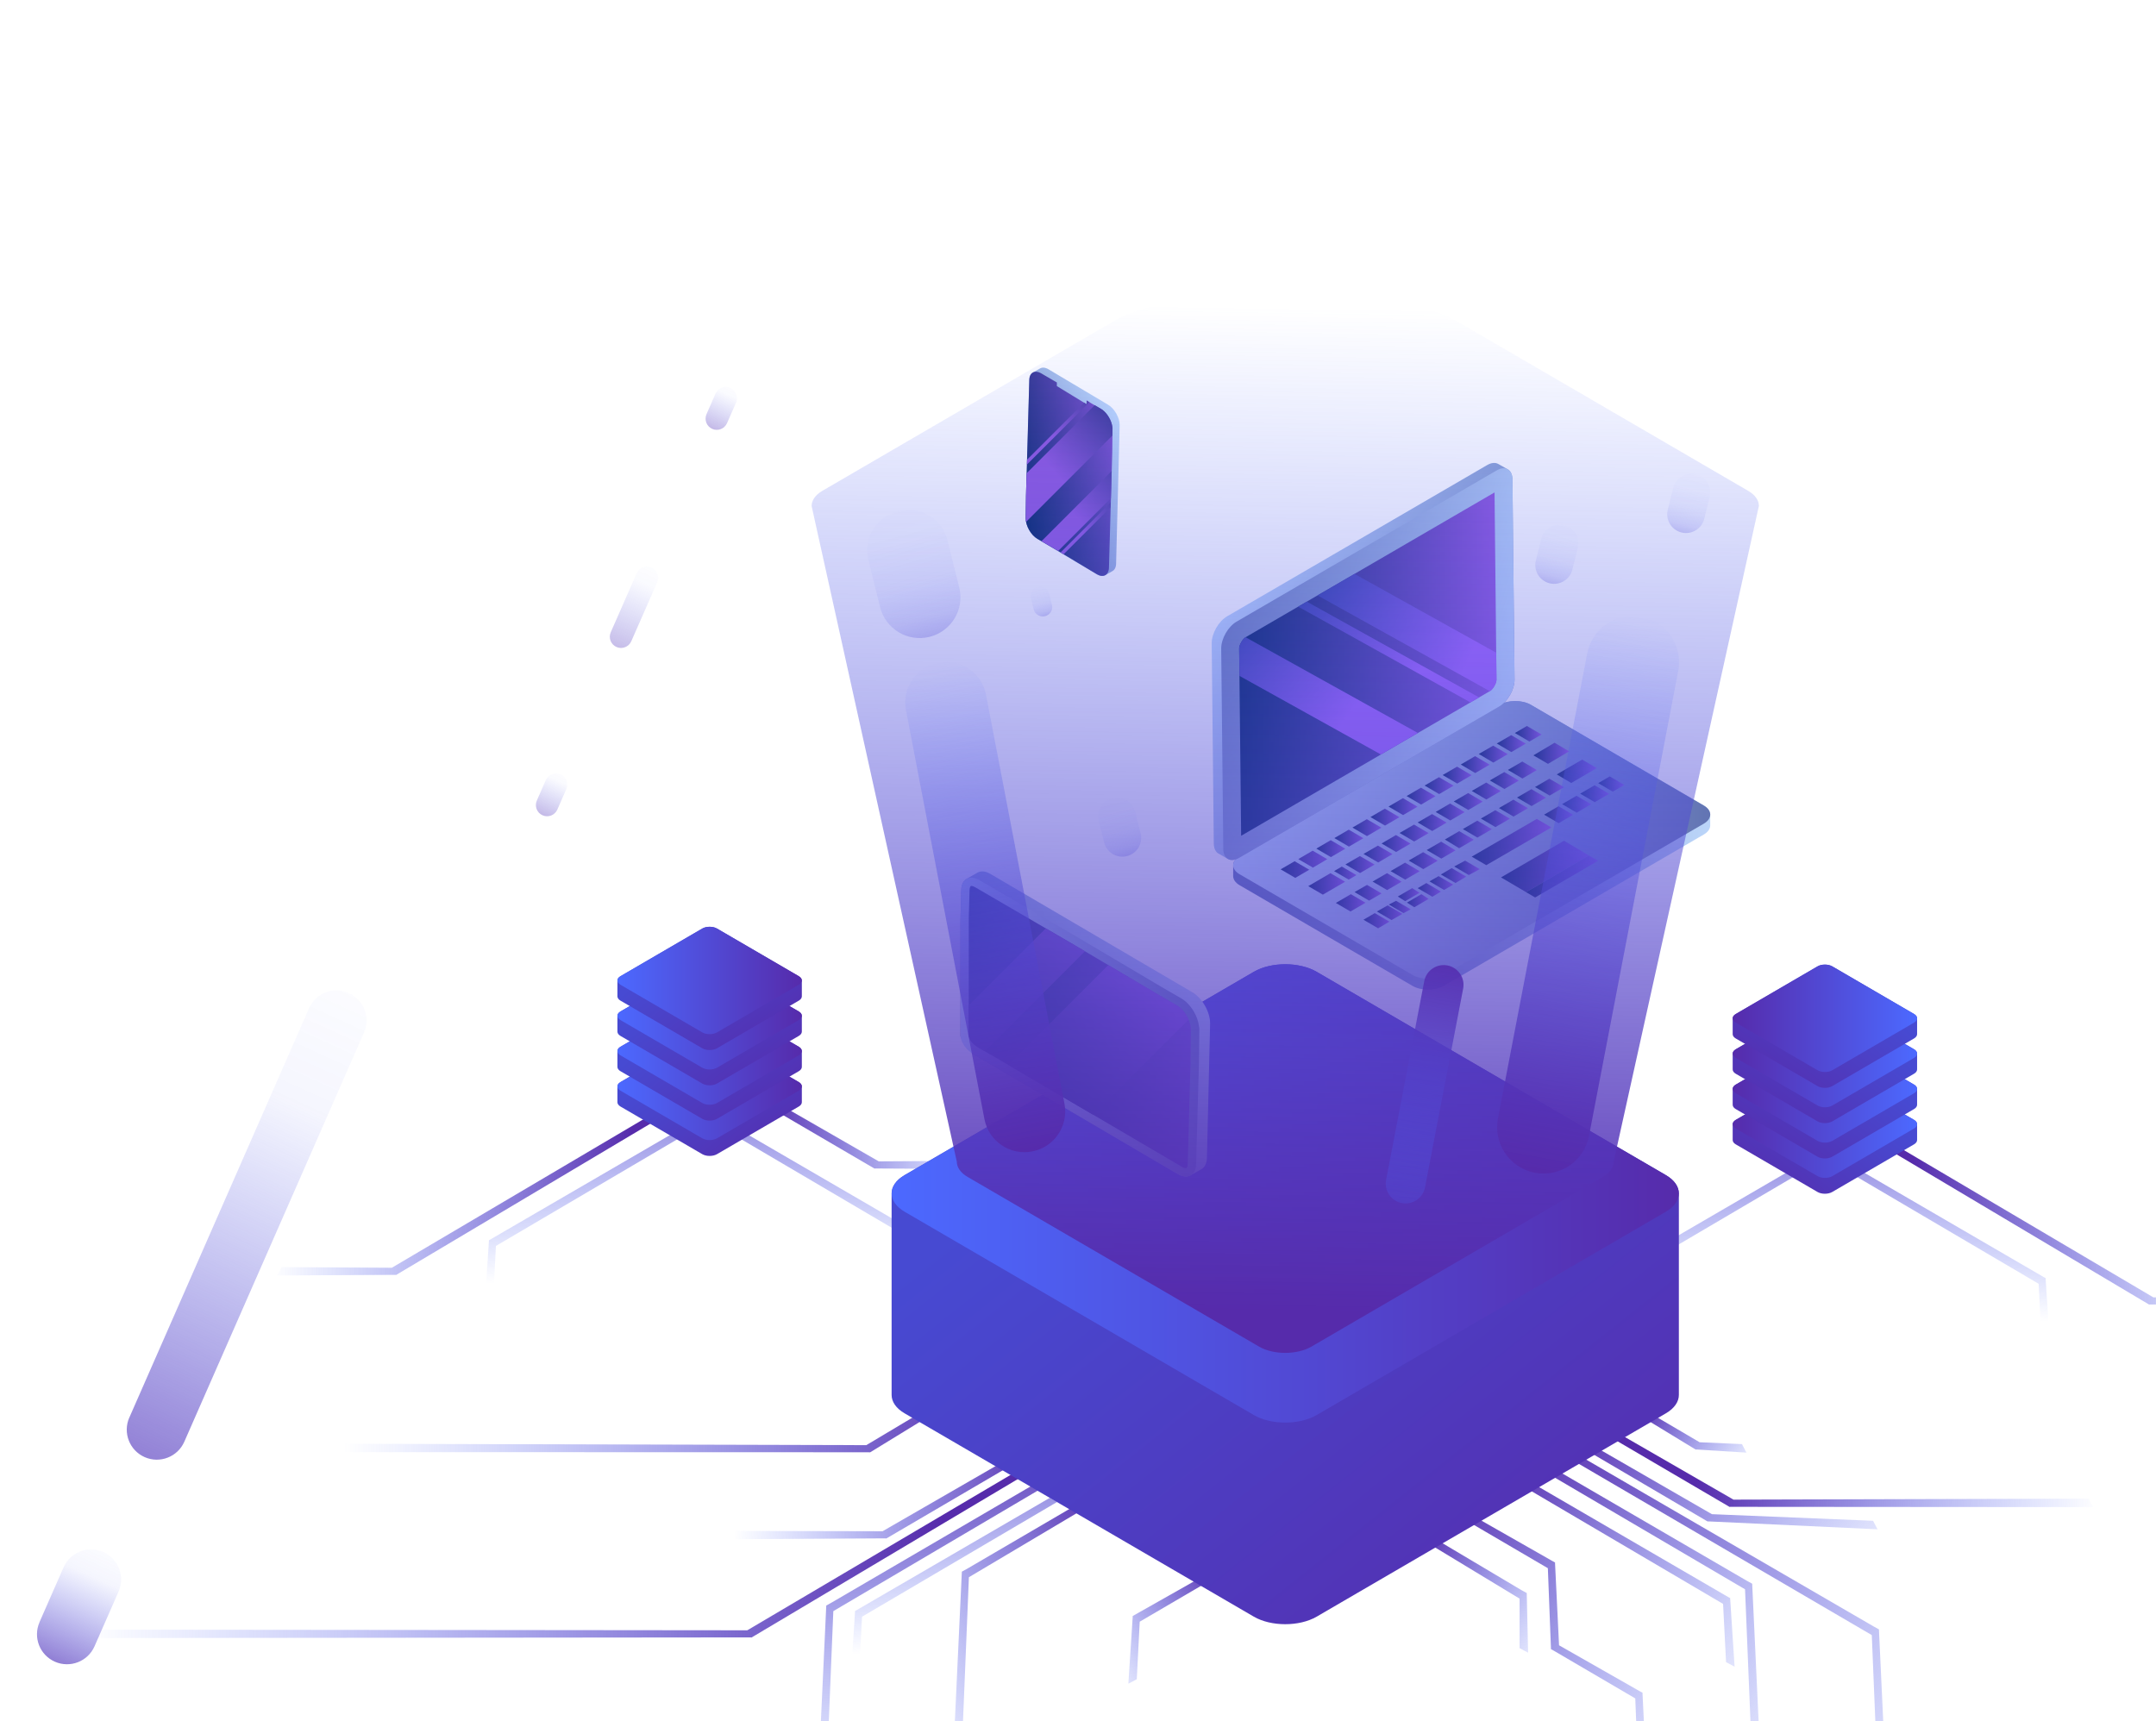 <?xml version="1.0" encoding="UTF-8"?> <svg xmlns="http://www.w3.org/2000/svg" xmlns:xlink="http://www.w3.org/1999/xlink" viewBox="0 0 475.95 380.04"><defs><style> .cls-1 { fill: url(#linear-gradient-4); } .cls-1, .cls-2, .cls-3, .cls-4, .cls-5, .cls-6, .cls-7, .cls-8, .cls-9, .cls-10, .cls-11, .cls-12, .cls-13, .cls-14, .cls-15, .cls-16, .cls-17, .cls-18, .cls-19, .cls-20, .cls-21, .cls-22, .cls-23, .cls-24, .cls-25, .cls-26, .cls-27, .cls-28, .cls-29, .cls-30, .cls-31, .cls-32, .cls-33, .cls-34, .cls-35, .cls-36, .cls-37, .cls-38, .cls-39, .cls-40, .cls-41, .cls-42, .cls-43, .cls-44, .cls-45, .cls-46, .cls-47, .cls-48, .cls-49, .cls-50, .cls-51, .cls-52, .cls-53, .cls-54, .cls-55, .cls-56, .cls-57, .cls-58, .cls-59, .cls-60, .cls-61, .cls-62, .cls-63, .cls-64, .cls-65, .cls-66, .cls-67, .cls-68, .cls-69, .cls-70, .cls-71, .cls-72, .cls-73, .cls-74, .cls-75, .cls-76, .cls-77, .cls-78, .cls-79, .cls-80, .cls-81, .cls-82, .cls-83, .cls-84, .cls-85, .cls-86, .cls-87, .cls-88, .cls-89, .cls-90, .cls-91, .cls-92, .cls-93, .cls-94, .cls-95, .cls-96, .cls-97, .cls-98, .cls-99, .cls-100, .cls-101, .cls-102, .cls-103, .cls-104, .cls-105, .cls-106, .cls-107, .cls-108, .cls-109, .cls-110, .cls-111, .cls-112, .cls-113, .cls-114, .cls-115, .cls-116, .cls-117, .cls-118, .cls-119, .cls-120, .cls-121, .cls-122, .cls-123, .cls-124, .cls-125, .cls-126, .cls-127, .cls-128, .cls-129 { stroke-width: 0px; } .cls-1, .cls-2, .cls-3, .cls-92, .cls-93, .cls-94, .cls-95, .cls-96, .cls-97, .cls-98, .cls-99, .cls-100, .cls-101, .cls-102, .cls-103, .cls-104, .cls-105, .cls-106, .cls-107, .cls-108, .cls-109, .cls-110, .cls-111, .cls-112, .cls-113, .cls-114, .cls-115, .cls-116, .cls-117, .cls-118, .cls-119, .cls-120, .cls-121, .cls-122, .cls-123, .cls-124 { mix-blend-mode: color-dodge; } .cls-2 { fill: url(#linear-gradient-2); } .cls-3 { fill: url(#linear-gradient-3); } .cls-130 { clip-path: url(#clippath); } .cls-4 { fill: none; } .cls-5 { fill: url(#linear-gradient-100); } .cls-6 { fill: url(#linear-gradient-101); } .cls-7 { fill: url(#linear-gradient-109); } .cls-8 { fill: url(#linear-gradient-108); } .cls-9 { fill: url(#linear-gradient-106); } .cls-10 { fill: url(#linear-gradient-107); } .cls-11 { fill: url(#linear-gradient-102); } .cls-12 { fill: url(#linear-gradient-104); } .cls-13 { fill: url(#linear-gradient-103); } .cls-14 { fill: url(#linear-gradient-105); } .cls-15 { fill: url(#linear-gradient-111); } .cls-16 { fill: url(#linear-gradient-112); } .cls-17 { fill: url(#linear-gradient-110); } .cls-18 { fill: url(#linear-gradient-113); } .cls-19 { fill: url(#linear-gradient-114); } .cls-20 { fill: url(#linear-gradient-39); } .cls-21 { fill: url(#linear-gradient-11); } .cls-22 { fill: url(#linear-gradient-12); } .cls-23 { fill: url(#linear-gradient-10); } .cls-24 { fill: url(#linear-gradient-17); } .cls-25 { fill: url(#linear-gradient-16); } .cls-26 { fill: url(#linear-gradient-19); } .cls-27 { fill: url(#linear-gradient-23); } .cls-28 { fill: url(#linear-gradient-21); } .cls-29 { fill: url(#linear-gradient-18); } .cls-30 { fill: url(#linear-gradient-22); } .cls-31 { fill: url(#linear-gradient-20); } .cls-32 { fill: url(#linear-gradient-45); } .cls-33 { fill: url(#linear-gradient-46); } .cls-34 { fill: url(#linear-gradient-44); } .cls-35 { fill: url(#linear-gradient-48); } .cls-36 { fill: url(#linear-gradient-49); } .cls-37 { fill: url(#linear-gradient-47); } .cls-38 { fill: url(#linear-gradient-42); } .cls-39 { fill: url(#linear-gradient-43); } .cls-40 { fill: url(#linear-gradient-40); } .cls-41 { fill: url(#linear-gradient-41); } .cls-42 { fill: url(#linear-gradient-59); } .cls-43 { fill: url(#linear-gradient-57); } .cls-44 { fill: url(#linear-gradient-58); } .cls-45 { fill: url(#linear-gradient-55); } .cls-46 { fill: url(#linear-gradient-56); } .cls-47 { fill: url(#linear-gradient-53); } .cls-48 { fill: url(#linear-gradient-51); } .cls-49 { fill: url(#linear-gradient-52); } .cls-50 { fill: url(#linear-gradient-50); } .cls-51 { fill: url(#linear-gradient-54); } .cls-52 { fill: url(#linear-gradient-60); } .cls-53 { fill: url(#linear-gradient-61); } .cls-54 { fill: url(#linear-gradient-62); } .cls-55 { fill: url(#linear-gradient-65); } .cls-56 { fill: url(#linear-gradient-79); } .cls-57 { fill: url(#linear-gradient-78); } .cls-58 { fill: url(#linear-gradient-77); } .cls-59 { fill: url(#linear-gradient-75); } .cls-60 { fill: url(#linear-gradient-76); } .cls-61 { fill: url(#linear-gradient-74); } .cls-62 { fill: url(#linear-gradient-67); } .cls-63 { fill: url(#linear-gradient-68); } .cls-64 { fill: url(#linear-gradient-66); } .cls-65 { fill: url(#linear-gradient-63); } .cls-66 { fill: url(#linear-gradient-69); } .cls-67 { fill: url(#linear-gradient-64); } .cls-68 { fill: url(#linear-gradient-71); } .cls-69 { fill: url(#linear-gradient-72); } .cls-70 { fill: url(#linear-gradient-70); } .cls-71 { fill: url(#linear-gradient-73); } .cls-72 { fill: url(#linear-gradient-84); } .cls-73 { fill: url(#linear-gradient-85); } .cls-74 { fill: url(#linear-gradient-82); } .cls-75 { fill: url(#linear-gradient-83); } .cls-76 { fill: url(#linear-gradient-89); } .cls-77 { fill: url(#linear-gradient-88); } .cls-78 { fill: url(#linear-gradient-86); } .cls-79 { fill: url(#linear-gradient-87); } .cls-80 { fill: url(#linear-gradient-80); } .cls-81 { fill: url(#linear-gradient-81); } .cls-82 { fill: url(#linear-gradient-98); } .cls-83 { fill: url(#linear-gradient-91); } .cls-84 { fill: url(#linear-gradient-92); } .cls-85 { fill: url(#linear-gradient-93); } .cls-86 { fill: url(#linear-gradient-90); } .cls-87 { fill: url(#linear-gradient-96); } .cls-88 { fill: url(#linear-gradient-97); } .cls-89 { fill: url(#linear-gradient-94); } .cls-90 { fill: url(#linear-gradient-95); } .cls-91 { fill: url(#linear-gradient-99); } .cls-92 { fill: url(#linear-gradient-116); } .cls-93 { fill: url(#linear-gradient-115); } .cls-94 { fill: url(#linear-gradient-128); } .cls-95 { fill: url(#linear-gradient-127); } .cls-96 { fill: url(#linear-gradient-117); } .cls-97 { fill: url(#linear-gradient-118); } .cls-98 { fill: url(#linear-gradient-119); } .cls-99 { fill: url(#linear-gradient-123); } .cls-100 { fill: url(#linear-gradient-122); } .cls-101 { fill: url(#linear-gradient-121); } .cls-102 { fill: url(#linear-gradient-120); } .cls-103 { fill: url(#linear-gradient-125); } .cls-104 { fill: url(#linear-gradient-124); } .cls-105 { fill: url(#linear-gradient-126); } .cls-106 { fill: url(#linear-gradient); } .cls-131 { opacity: .5; } .cls-107 { fill: url(#linear-gradient-24); } .cls-108 { fill: url(#linear-gradient-26); } .cls-109 { fill: url(#linear-gradient-38); } .cls-110 { fill: url(#linear-gradient-37); } .cls-111 { fill: url(#linear-gradient-35); } .cls-112 { fill: url(#linear-gradient-36); } .cls-113 { fill: url(#linear-gradient-34); } .cls-114 { fill: url(#linear-gradient-25); } .cls-115 { fill: url(#linear-gradient-29); } .cls-116 { fill: url(#linear-gradient-28); } .cls-117 { fill: url(#linear-gradient-31); } .cls-118 { fill: url(#linear-gradient-30); } .cls-119 { fill: url(#linear-gradient-33); } .cls-120 { fill: url(#linear-gradient-32); } .cls-121 { fill: url(#linear-gradient-27); } .cls-122 { fill: url(#linear-gradient-13); } .cls-123 { fill: url(#linear-gradient-14); } .cls-124 { fill: url(#linear-gradient-15); } .cls-125 { fill: url(#linear-gradient-8); } .cls-126 { fill: url(#linear-gradient-9); } .cls-127 { fill: url(#linear-gradient-7); } .cls-128 { fill: url(#linear-gradient-5); } .cls-129 { fill: url(#linear-gradient-6); } .cls-132 { isolation: isolate; } </style><clipPath id="clippath"><rect class="cls-4" x="-157.44" width="633.38" height="380.04"></rect></clipPath><linearGradient id="linear-gradient" x1="130.84" y1="281.4" x2="126.09" y2="227.4" gradientUnits="userSpaceOnUse"><stop offset="0" stop-color="#4c69ff" stop-opacity="0"></stop><stop offset="1" stop-color="#562bab"></stop></linearGradient><linearGradient id="linear-gradient-2" x1="-8096.23" y1="281.4" x2="-8100.98" y2="227.4" gradientTransform="translate(-7913.91) rotate(-180) scale(1 -1)" xlink:href="#linear-gradient"></linearGradient><linearGradient id="linear-gradient-3" x1="60.02" y1="262.94" x2="139.42" y2="263.99" xlink:href="#linear-gradient"></linearGradient><linearGradient id="linear-gradient-4" x1="-8161.49" y1="248.62" x2="-8109.54" y2="249.3" gradientTransform="translate(-7941.39) rotate(-180) scale(1 -1)" xlink:href="#linear-gradient"></linearGradient><linearGradient id="linear-gradient-5" x1="149.74" y1="232.93" x2="170.64" y2="259.21" gradientUnits="userSpaceOnUse"><stop offset="0" stop-color="#474ad2"></stop><stop offset="1" stop-color="#562bab"></stop></linearGradient><linearGradient id="linear-gradient-6" x1="136.29" y1="239.87" x2="177.01" y2="239.87" gradientUnits="userSpaceOnUse"><stop offset="0" stop-color="#4c69ff"></stop><stop offset="1" stop-color="#562bab"></stop></linearGradient><linearGradient id="linear-gradient-7" x1="149.74" y1="225.13" x2="170.64" y2="251.41" xlink:href="#linear-gradient-5"></linearGradient><linearGradient id="linear-gradient-8" y1="232.07" y2="232.07" xlink:href="#linear-gradient-6"></linearGradient><linearGradient id="linear-gradient-9" y1="217.34" x2="170.64" y2="243.62" xlink:href="#linear-gradient-5"></linearGradient><linearGradient id="linear-gradient-10" y1="224.28" y2="224.28" xlink:href="#linear-gradient-6"></linearGradient><linearGradient id="linear-gradient-11" x1="149.74" y1="209.55" x2="170.64" y2="235.83" xlink:href="#linear-gradient-5"></linearGradient><linearGradient id="linear-gradient-12" y1="216.49" y2="216.49" xlink:href="#linear-gradient-6"></linearGradient><linearGradient id="linear-gradient-13" x1="-8113.59" y1="289.76" x2="-8118.34" y2="235.76" gradientTransform="translate(-7684.92) rotate(-180) scale(1 -1)" xlink:href="#linear-gradient"></linearGradient><linearGradient id="linear-gradient-14" x1="148.2" y1="289.76" x2="143.45" y2="235.76" gradientTransform="translate(228.99)" xlink:href="#linear-gradient"></linearGradient><linearGradient id="linear-gradient-15" x1="-8186.77" y1="269.49" x2="-8107.37" y2="270.53" gradientTransform="translate(-7684.92) rotate(-180) scale(1 -1)" xlink:href="#linear-gradient"></linearGradient><linearGradient id="linear-gradient-16" x1="-8094.69" y1="241.28" x2="-8073.8" y2="267.56" gradientTransform="translate(-7684.92) rotate(-180) scale(1 -1)" xlink:href="#linear-gradient-5"></linearGradient><linearGradient id="linear-gradient-17" x1="-8108.14" y1="248.22" x2="-8067.42" y2="248.22" gradientTransform="translate(-7684.92) rotate(-180) scale(1 -1)" xlink:href="#linear-gradient-6"></linearGradient><linearGradient id="linear-gradient-18" x1="-8094.69" y1="233.49" x2="-8073.8" y2="259.77" gradientTransform="translate(-7684.92) rotate(-180) scale(1 -1)" xlink:href="#linear-gradient-5"></linearGradient><linearGradient id="linear-gradient-19" x1="-8108.14" y1="240.43" x2="-8067.42" y2="240.43" gradientTransform="translate(-7684.92) rotate(-180) scale(1 -1)" xlink:href="#linear-gradient-6"></linearGradient><linearGradient id="linear-gradient-20" x1="-8094.69" y1="225.7" x2="-8073.8" y2="251.98" gradientTransform="translate(-7684.92) rotate(-180) scale(1 -1)" xlink:href="#linear-gradient-5"></linearGradient><linearGradient id="linear-gradient-21" x1="-8108.14" y1="232.64" x2="-8067.42" y2="232.64" gradientTransform="translate(-7684.92) rotate(-180) scale(1 -1)" xlink:href="#linear-gradient-6"></linearGradient><linearGradient id="linear-gradient-22" x1="-8094.69" y1="217.9" x2="-8073.8" y2="244.18" gradientTransform="translate(-7684.92) rotate(-180) scale(1 -1)" xlink:href="#linear-gradient-5"></linearGradient><linearGradient id="linear-gradient-23" x1="-8108.14" y1="224.84" x2="-8067.42" y2="224.84" gradientTransform="translate(-7684.92) rotate(-180) scale(1 -1)" xlink:href="#linear-gradient-6"></linearGradient><linearGradient id="linear-gradient-24" x1="443.7" y1="398.33" x2="333.49" y2="321.19" xlink:href="#linear-gradient"></linearGradient><linearGradient id="linear-gradient-25" x1="410.9" y1="384.88" x2="329.05" y2="327.58" xlink:href="#linear-gradient"></linearGradient><linearGradient id="linear-gradient-26" x1="346.06" y1="364.7" x2="312.15" y2="340.96" xlink:href="#linear-gradient"></linearGradient><linearGradient id="linear-gradient-27" x1="397.6" y1="371.21" x2="330.65" y2="324.35" xlink:href="#linear-gradient"></linearGradient><linearGradient id="linear-gradient-28" x1="384.16" y1="391.12" x2="310.33" y2="339.44" xlink:href="#linear-gradient"></linearGradient><linearGradient id="linear-gradient-29" x1="419.96" y1="354.66" x2="351.23" y2="306.55" xlink:href="#linear-gradient"></linearGradient><linearGradient id="linear-gradient-30" x1="463.58" y1="328.82" x2="374.58" y2="324.82" xlink:href="#linear-gradient"></linearGradient><linearGradient id="linear-gradient-31" x1="388.06" y1="325.99" x2="363.55" y2="308.83" xlink:href="#linear-gradient"></linearGradient><linearGradient id="linear-gradient-32" x1="204.58" y1="403.98" x2="205.58" y2="309.98" xlink:href="#linear-gradient"></linearGradient><linearGradient id="linear-gradient-33" x1="-7888.35" y1="379.06" x2="-7946.2" y2="338.56" gradientTransform="translate(-7695.92) rotate(-180) scale(1 -1)" xlink:href="#linear-gradient"></linearGradient><linearGradient id="linear-gradient-34" x1="211.67" y1="363.26" x2="206.92" y2="309.26" xlink:href="#linear-gradient"></linearGradient><linearGradient id="linear-gradient-35" x1="-7936.48" y1="370.75" x2="-7967.43" y2="349.09" gradientTransform="translate(-7695.92) rotate(-180) scale(1 -1)" xlink:href="#linear-gradient"></linearGradient><linearGradient id="linear-gradient-36" x1="18.42" y1="342.19" x2="208.17" y2="344.69" xlink:href="#linear-gradient"></linearGradient><linearGradient id="linear-gradient-37" x1="162.65" y1="329.96" x2="229.4" y2="334.46" xlink:href="#linear-gradient"></linearGradient><linearGradient id="linear-gradient-38" x1="75.77" y1="316.89" x2="223.78" y2="316.14" xlink:href="#linear-gradient"></linearGradient><linearGradient id="linear-gradient-39" x1="248.68" y1="241.69" x2="354.68" y2="375.02" xlink:href="#linear-gradient-5"></linearGradient><linearGradient id="linear-gradient-40" x1="196.84" y1="263.51" x2="370.62" y2="263.51" xlink:href="#linear-gradient-6"></linearGradient><linearGradient id="linear-gradient-41" x1="-6983.3" y1="182.84" x2="-7089.86" y2="191.58" gradientTransform="translate(-6704.92) rotate(-180) scale(1 -1)" gradientUnits="userSpaceOnUse"><stop offset="0" stop-color="#6274b3"></stop><stop offset="1" stop-color="#c2ddff"></stop></linearGradient><linearGradient id="linear-gradient-42" x1="-7082.46" y1="185.45" x2="-6977.15" y2="185.45" xlink:href="#linear-gradient-41"></linearGradient><linearGradient id="linear-gradient-43" x1="-7049.29" y1="165.09" x2="-6971.89" y2="131.17" xlink:href="#linear-gradient-41"></linearGradient><linearGradient id="linear-gradient-44" x1="-6966.97" y1="134.23" x2="-7037.74" y2="156.23" xlink:href="#linear-gradient-41"></linearGradient><linearGradient id="linear-gradient-45" x1="-7035.28" y1="146.64" x2="-6978.47" y2="146.64" gradientTransform="translate(-6704.92) rotate(-180) scale(1 -1)" gradientUnits="userSpaceOnUse"><stop offset="0" stop-color="#8f57dd"></stop><stop offset="1" stop-color="#042768"></stop></linearGradient><linearGradient id="linear-gradient-46" x1="-7045.22" y1="162.02" x2="-7039.34" y2="162.02" xlink:href="#linear-gradient-45"></linearGradient><linearGradient id="linear-gradient-47" x1="-7041.74" y1="164.19" x2="-7035.35" y2="164.19" xlink:href="#linear-gradient-45"></linearGradient><linearGradient id="linear-gradient-48" x1="-7037.76" y1="166.51" x2="-7031.37" y2="166.51" xlink:href="#linear-gradient-45"></linearGradient><linearGradient id="linear-gradient-49" x1="-7033.77" y1="168.83" x2="-7027.39" y2="168.83" xlink:href="#linear-gradient-45"></linearGradient><linearGradient id="linear-gradient-50" x1="-7029.79" y1="171.14" x2="-7023.4" y2="171.14" xlink:href="#linear-gradient-45"></linearGradient><linearGradient id="linear-gradient-51" x1="-7025.81" y1="173.47" x2="-7019.42" y2="173.47" xlink:href="#linear-gradient-45"></linearGradient><linearGradient id="linear-gradient-52" x1="-7021.82" y1="175.78" x2="-7015.44" y2="175.78" xlink:href="#linear-gradient-45"></linearGradient><linearGradient id="linear-gradient-53" x1="-7017.84" y1="178.1" x2="-7011.44" y2="178.1" xlink:href="#linear-gradient-45"></linearGradient><linearGradient id="linear-gradient-54" x1="-7013.85" y1="180.42" x2="-7007.46" y2="180.42" xlink:href="#linear-gradient-45"></linearGradient><linearGradient id="linear-gradient-55" x1="-7009.87" y1="182.74" x2="-7003.48" y2="182.74" xlink:href="#linear-gradient-45"></linearGradient><linearGradient id="linear-gradient-56" x1="-7005.89" y1="185.06" x2="-6999.49" y2="185.06" xlink:href="#linear-gradient-45"></linearGradient><linearGradient id="linear-gradient-57" x1="-7001.9" y1="187.38" x2="-6995.51" y2="187.38" xlink:href="#linear-gradient-45"></linearGradient><linearGradient id="linear-gradient-58" x1="-6998.72" y1="190.84" x2="-6987.63" y2="190.84" xlink:href="#linear-gradient-45"></linearGradient><linearGradient id="linear-gradient-59" x1="-7051.32" y1="166.33" x2="-7043.43" y2="166.33" xlink:href="#linear-gradient-45"></linearGradient><linearGradient id="linear-gradient-60" x1="-7044.19" y1="170.02" x2="-7037.8" y2="170.02" xlink:href="#linear-gradient-45"></linearGradient><linearGradient id="linear-gradient-61" x1="-7040.21" y1="172.34" x2="-7033.81" y2="172.34" xlink:href="#linear-gradient-45"></linearGradient><linearGradient id="linear-gradient-62" x1="-7036.22" y1="174.66" x2="-7029.83" y2="174.66" xlink:href="#linear-gradient-45"></linearGradient><linearGradient id="linear-gradient-63" x1="-7032.24" y1="176.98" x2="-7025.85" y2="176.98" xlink:href="#linear-gradient-45"></linearGradient><linearGradient id="linear-gradient-64" x1="-7028.25" y1="179.29" x2="-7021.86" y2="179.29" xlink:href="#linear-gradient-45"></linearGradient><linearGradient id="linear-gradient-65" x1="-7024.27" y1="181.62" x2="-7017.88" y2="181.62" xlink:href="#linear-gradient-45"></linearGradient><linearGradient id="linear-gradient-66" x1="-7020.29" y1="183.94" x2="-7013.89" y2="183.94" xlink:href="#linear-gradient-45"></linearGradient><linearGradient id="linear-gradient-67" x1="-7016.3" y1="186.25" x2="-7009.91" y2="186.25" xlink:href="#linear-gradient-45"></linearGradient><linearGradient id="linear-gradient-68" x1="-7012.32" y1="188.57" x2="-7005.93" y2="188.57" xlink:href="#linear-gradient-45"></linearGradient><linearGradient id="linear-gradient-69" x1="-7008.37" y1="190.89" x2="-7001.94" y2="190.89" xlink:href="#linear-gradient-45"></linearGradient><linearGradient id="linear-gradient-70" x1="-7004.36" y1="192.78" x2="-6999.43" y2="192.78" xlink:href="#linear-gradient-45"></linearGradient><linearGradient id="linear-gradient-71" x1="-7001.85" y1="195.17" x2="-6993.73" y2="195.17" xlink:href="#linear-gradient-45"></linearGradient><linearGradient id="linear-gradient-72" x1="-7057.41" y1="170.3" x2="-7048.59" y2="170.3" xlink:href="#linear-gradient-45"></linearGradient><linearGradient id="linear-gradient-73" x1="-7050.19" y1="173.8" x2="-7043.79" y2="173.8" xlink:href="#linear-gradient-45"></linearGradient><linearGradient id="linear-gradient-74" x1="-7046.2" y1="176.11" x2="-7039.81" y2="176.11" xlink:href="#linear-gradient-45"></linearGradient><linearGradient id="linear-gradient-75" x1="-7042.22" y1="178.44" x2="-7035.82" y2="178.44" xlink:href="#linear-gradient-45"></linearGradient><linearGradient id="linear-gradient-76" x1="-7038.23" y1="180.75" x2="-7031.84" y2="180.75" xlink:href="#linear-gradient-45"></linearGradient><linearGradient id="linear-gradient-77" x1="-7034.25" y1="183.07" x2="-7027.86" y2="183.07" xlink:href="#linear-gradient-45"></linearGradient><linearGradient id="linear-gradient-78" x1="-7030.27" y1="185.41" x2="-7023.89" y2="185.41" xlink:href="#linear-gradient-45"></linearGradient><linearGradient id="linear-gradient-79" x1="-7026.23" y1="187.71" x2="-7019.88" y2="187.71" xlink:href="#linear-gradient-45"></linearGradient><linearGradient id="linear-gradient-80" x1="-7022.3" y1="190.03" x2="-7015.9" y2="190.03" xlink:href="#linear-gradient-45"></linearGradient><linearGradient id="linear-gradient-81" x1="-7018.31" y1="192.35" x2="-7011.91" y2="192.35" xlink:href="#linear-gradient-45"></linearGradient><linearGradient id="linear-gradient-82" x1="-7014.33" y1="194.67" x2="-7007.93" y2="194.67" xlink:href="#linear-gradient-45"></linearGradient><linearGradient id="linear-gradient-83" x1="-7009.91" y1="197.12" x2="-7003.95" y2="197.12" xlink:href="#linear-gradient-45"></linearGradient><linearGradient id="linear-gradient-84" x1="-7006.35" y1="199.35" x2="-6999.82" y2="199.35" xlink:href="#linear-gradient-45"></linearGradient><linearGradient id="linear-gradient-85" x1="-7063.5" y1="173.12" x2="-7057.74" y2="173.12" xlink:href="#linear-gradient-45"></linearGradient><linearGradient id="linear-gradient-86" x1="-7060.15" y1="175.26" x2="-7053.76" y2="175.26" xlink:href="#linear-gradient-45"></linearGradient><linearGradient id="linear-gradient-87" x1="-7056.17" y1="177.57" x2="-7049.77" y2="177.57" xlink:href="#linear-gradient-45"></linearGradient><linearGradient id="linear-gradient-88" x1="-7052.18" y1="179.89" x2="-7045.79" y2="179.89" xlink:href="#linear-gradient-45"></linearGradient><linearGradient id="linear-gradient-89" x1="-7047.39" y1="185.93" x2="-7029.81" y2="185.93" xlink:href="#linear-gradient-45"></linearGradient><linearGradient id="linear-gradient-90" x1="-7031.57" y1="191.62" x2="-7025.95" y2="191.62" xlink:href="#linear-gradient-45"></linearGradient><linearGradient id="linear-gradient-91" x1="-7028.6" y1="193.33" x2="-7023.01" y2="193.33" xlink:href="#linear-gradient-45"></linearGradient><linearGradient id="linear-gradient-92" x1="-7025.72" y1="194.97" x2="-7020.49" y2="194.97" xlink:href="#linear-gradient-45"></linearGradient><linearGradient id="linear-gradient-93" x1="-7023.01" y1="196.49" x2="-7017.89" y2="196.49" xlink:href="#linear-gradient-45"></linearGradient><linearGradient id="linear-gradient-94" x1="-7020.31" y1="198.88" x2="-7015.52" y2="198.88" xlink:href="#linear-gradient-45"></linearGradient><linearGradient id="linear-gradient-95" x1="-7018.29" y1="197.54" x2="-7013.5" y2="197.54" xlink:href="#linear-gradient-45"></linearGradient><linearGradient id="linear-gradient-96" x1="-7016.33" y1="200.26" x2="-7011.52" y2="200.26" xlink:href="#linear-gradient-45"></linearGradient><linearGradient id="linear-gradient-97" x1="-7011.64" y1="203.29" x2="-7005.92" y2="203.29" xlink:href="#linear-gradient-45"></linearGradient><linearGradient id="linear-gradient-98" x1="-7014.5" y1="201.53" x2="-7008.88" y2="201.53" xlink:href="#linear-gradient-45"></linearGradient><linearGradient id="linear-gradient-99" x1="-7055.7" y1="191.31" x2="-7036.28" y2="191.31" xlink:href="#linear-gradient-45"></linearGradient><linearGradient id="linear-gradient-100" x1="-7057.7" y1="193.53" x2="-7041.81" y2="193.53" xlink:href="#linear-gradient-45"></linearGradient><linearGradient id="linear-gradient-101" x1="-7029.81" y1="144.5" x2="-6981.31" y2="123.03" gradientTransform="translate(-6704.92) rotate(-180) scale(1 -1)" gradientUnits="userSpaceOnUse"><stop offset="0" stop-color="#a465fc"></stop><stop offset="1" stop-color="#083589"></stop></linearGradient><linearGradient id="linear-gradient-102" x1="-7002.32" y1="158.53" x2="-6966.27" y2="132.03" xlink:href="#linear-gradient-101"></linearGradient><linearGradient id="linear-gradient-103" x1="-7018.44" y1="148.06" x2="-6980.54" y2="125.8" xlink:href="#linear-gradient-101"></linearGradient><linearGradient id="linear-gradient-104" x1="218.2" y1="112.32" x2="251.33" y2="97.79" gradientTransform="matrix(1,0,0,1,0,0)" xlink:href="#linear-gradient-41"></linearGradient><linearGradient id="linear-gradient-105" x1="251.21" y1="99.89" x2="224.26" y2="108.27" gradientTransform="matrix(1,0,0,1,0,0)" xlink:href="#linear-gradient-45"></linearGradient><linearGradient id="linear-gradient-106" x1="237.85" y1="114.38" x2="258.8" y2="94.64" gradientTransform="matrix(1,0,0,1,0,0)" xlink:href="#linear-gradient-45"></linearGradient><linearGradient id="linear-gradient-107" x1="232.43" y1="103.82" x2="255.8" y2="82.96" gradientTransform="matrix(1,0,0,1,0,0)" xlink:href="#linear-gradient-45"></linearGradient><linearGradient id="linear-gradient-108" x1="239.06" y1="117.53" x2="254.03" y2="103.42" gradientTransform="matrix(1,0,0,1,0,0)" xlink:href="#linear-gradient-45"></linearGradient><linearGradient id="linear-gradient-109" x1="232.26" y1="96.45" x2="250.93" y2="78.86" gradientTransform="matrix(1,0,0,1,0,0)" xlink:href="#linear-gradient-45"></linearGradient><linearGradient id="linear-gradient-110" x1="204.64" y1="241.3" x2="266.4" y2="214.23" gradientTransform="matrix(1,0,0,1,0,0)" xlink:href="#linear-gradient-41"></linearGradient><linearGradient id="linear-gradient-111" x1="269.79" y1="216.94" x2="213.56" y2="234.41" gradientTransform="matrix(1,0,0,1,0,0)" xlink:href="#linear-gradient-41"></linearGradient><linearGradient id="linear-gradient-112" x1="267.52" y1="217.64" x2="215.32" y2="233.87" gradientTransform="matrix(1,0,0,1,0,0)" xlink:href="#linear-gradient-45"></linearGradient><linearGradient id="linear-gradient-113" x1="242.28" y1="198.8" x2="204.71" y2="240.26" gradientTransform="matrix(1,0,0,1,0,0)" xlink:href="#linear-gradient-45"></linearGradient><linearGradient id="linear-gradient-114" x1="255.15" y1="218.62" x2="221.02" y2="249.54" gradientTransform="matrix(1,0,0,1,0,0)" xlink:href="#linear-gradient-45"></linearGradient><linearGradient id="linear-gradient-115" x1="284.41" y1="67.81" x2="280.96" y2="289.49" xlink:href="#linear-gradient"></linearGradient><linearGradient id="linear-gradient-116" x1="-15.39" y1="-142.31" x2="11.61" y2="-58.65" gradientTransform="translate(194.76 213.92) rotate(3.06)" gradientUnits="userSpaceOnUse"><stop offset="0" stop-color="#4c69ff" stop-opacity="0"></stop><stop offset=".3" stop-color="rgba(76, 104, 253, .01)" stop-opacity=".01"></stop><stop offset=".45" stop-color="rgba(76, 101, 250, .06)" stop-opacity=".06"></stop><stop offset=".57" stop-color="rgba(77, 96, 243, .14)" stop-opacity=".14"></stop><stop offset=".68" stop-color="rgba(78, 89, 234, .25)" stop-opacity=".25"></stop><stop offset=".77" stop-color="rgba(79, 80, 222, .39)" stop-opacity=".39"></stop><stop offset=".85" stop-color="rgba(81, 69, 207, .57)" stop-opacity=".57"></stop><stop offset=".93" stop-color="rgba(83, 56, 189, .78)" stop-opacity=".78"></stop><stop offset="1" stop-color="#562bab"></stop></linearGradient><linearGradient id="linear-gradient-117" x1="-8201.83" y1="321.17" x2="-8189.37" y2="359.77" gradientTransform="translate(-7857.02 213.92) rotate(176.94) scale(1 -1)" xlink:href="#linear-gradient-116"></linearGradient><linearGradient id="linear-gradient-118" x1="-8231.5" y1="311.52" x2="-8219.05" y2="350.12" gradientTransform="translate(-7857.02 213.92) rotate(176.94) scale(1 -1)" xlink:href="#linear-gradient-116"></linearGradient><linearGradient id="linear-gradient-119" x1="95.09" y1="-62.18" x2="107.55" y2="-23.58" gradientTransform="translate(142.1 213.92) rotate(3.06)" xlink:href="#linear-gradient-116"></linearGradient><linearGradient id="linear-gradient-120" x1="79.27" y1="-98.3" x2="85.5" y2="-79" gradientTransform="translate(142.1 213.92) rotate(3.06)" xlink:href="#linear-gradient-116"></linearGradient><linearGradient id="linear-gradient-121" x1="817.14" y1="986.51" x2="815.94" y2="1096.44" gradientTransform="translate(-780.64 -668.74) rotate(-10.86)" xlink:href="#linear-gradient"></linearGradient><linearGradient id="linear-gradient-122" x1="306.32" y1="289.32" x2="319.65" y2="207.99" xlink:href="#linear-gradient"></linearGradient><linearGradient id="linear-gradient-123" x1="-7261.88" y1="-573.61" x2="-7263.25" y2="-448.63" gradientTransform="translate(-6878.28 -668.74) rotate(-169.14) scale(1 -1)" xlink:href="#linear-gradient"></linearGradient><linearGradient id="linear-gradient-124" x1="-6692.77" y1="9149.41" x2="-6690.73" y2="8986.5" gradientTransform="translate(-9721.35 5893.45) rotate(-156.3)" gradientUnits="userSpaceOnUse"><stop offset="0" stop-color="#4c69ff" stop-opacity="0"></stop><stop offset=".26" stop-color="rgba(78, 90, 234, .24)" stop-opacity=".24"></stop><stop offset=".85" stop-color="rgba(84, 52, 184, .84)" stop-opacity=".84"></stop><stop offset="1" stop-color="#562bab"></stop></linearGradient><linearGradient id="linear-gradient-125" x1="-6692.09" y1="9003.32" x2="-6691.61" y2="8964.8" xlink:href="#linear-gradient-124"></linearGradient><linearGradient id="linear-gradient-126" x1="-6625.28" y1="9133.37" x2="-6624.93" y2="9105.47" gradientTransform="translate(-9592.76 5822.2) rotate(-156.3)" xlink:href="#linear-gradient-124"></linearGradient><linearGradient id="linear-gradient-127" x1="-6625.21" y1="9082.26" x2="-6625.03" y2="9067.88" gradientTransform="translate(-9592.76 5822.2) rotate(-156.3)" xlink:href="#linear-gradient-124"></linearGradient><linearGradient id="linear-gradient-128" x1="-6625.21" y1="9175.45" x2="-6625.03" y2="9161.07" gradientTransform="translate(-9592.76 5822.2) rotate(-156.3)" xlink:href="#linear-gradient-124"></linearGradient></defs><g class="cls-132"><g id="DESIGNED_BY_FREEPIK" data-name="DESIGNED BY FREEPIK"><g class="cls-130"><g><polygon class="cls-106" points="106.97 288.8 107.94 273.91 107.9 273.88 107.94 273.86 107.94 273.85 108.35 273.62 150.93 248.86 152.58 249.75 109.49 275.1 109.48 275.08 108.83 287.82 106.97 288.8"></polygon><polygon class="cls-2" points="206.19 288.8 205.23 273.91 205.27 273.88 205.22 273.86 205.22 273.85 204.82 273.62 162.23 248.86 160.58 249.75 203.67 275.1 203.69 275.08 204.34 287.82 206.19 288.8"></polygon><polygon class="cls-3" points="61.18 281.63 62.16 279.78 86.5 279.92 144.99 245.39 146.64 246.28 87.41 281.53 87.35 281.49 61.18 281.63"></polygon><polygon class="cls-1" points="219.3 258.14 218.32 256.28 193.99 256.43 165.12 239.83 163.47 240.72 193.08 258.04 193.13 258 219.3 258.14"></polygon><g><g><path class="cls-128" d="M177.01,239.87v3.5c0,.34-.22.69-.67.95l-18.06,10.52c-.89.52-2.35.52-3.25,0l-18.06-10.52c-.45-.26-.67-.61-.67-.95v-3.5c0-.34.22-.68.67-.95l18.06-10.52c.9-.52,2.36-.52,3.25,0l18.06,10.52c.45.26.67.6.67.95Z"></path><path class="cls-129" d="M176.34,240.82c.89-.52.89-1.37,0-1.89l-18.06-10.52c-.89-.52-2.36-.52-3.25,0l-18.06,10.52c-.89.52-.89,1.37,0,1.89l18.06,10.52c.89.52,2.36.52,3.25,0l18.06-10.52Z"></path></g><g><path class="cls-127" d="M177.01,232.07v3.5c0,.34-.22.69-.67.95l-18.06,10.52c-.89.52-2.35.52-3.25,0l-18.06-10.52c-.45-.26-.67-.61-.67-.95v-3.5c0-.34.22-.68.67-.95l18.06-10.52c.9-.52,2.36-.52,3.25,0l18.06,10.52c.45.26.67.6.67.95Z"></path><path class="cls-125" d="M176.34,233.02c.89-.52.89-1.37,0-1.89l-18.06-10.52c-.89-.52-2.36-.52-3.25,0l-18.06,10.52c-.89.52-.89,1.37,0,1.89l18.06,10.52c.89.52,2.36.52,3.25,0l18.06-10.52Z"></path></g><g><path class="cls-126" d="M177.01,224.28v3.5c0,.34-.22.69-.67.95l-18.06,10.52c-.89.52-2.35.52-3.25,0l-18.06-10.52c-.45-.26-.67-.61-.67-.95v-3.5c0-.34.22-.68.67-.95l18.06-10.52c.9-.52,2.36-.52,3.25,0l18.06,10.52c.45.26.67.6.67.95Z"></path><path class="cls-23" d="M176.34,225.23c.89-.52.89-1.37,0-1.89l-18.06-10.52c-.89-.52-2.36-.52-3.25,0l-18.06,10.52c-.89.52-.89,1.37,0,1.89l18.06,10.52c.89.52,2.36.52,3.25,0l18.06-10.52Z"></path></g><g><path class="cls-21" d="M177.01,216.49v3.5c0,.34-.22.69-.67.95l-18.06,10.52c-.89.52-2.35.52-3.25,0l-18.06-10.52c-.45-.26-.67-.61-.67-.95v-3.5c0-.34.22-.68.67-.94l18.06-10.52c.9-.52,2.36-.52,3.25,0l18.06,10.52c.45.26.67.6.67.94Z"></path><path class="cls-22" d="M176.34,217.43c.89-.52.89-1.37,0-1.89l-18.06-10.52c-.89-.52-2.36-.52-3.25,0l-18.06,10.52c-.89.52-.89,1.37,0,1.89l18.06,10.52c.89.52,2.36.52,3.25,0l18.06-10.52Z"></path></g></g></g><g><polygon class="cls-122" points="452.54 297.16 451.58 282.27 451.62 282.24 451.57 282.21 451.57 282.2 451.16 281.98 408.58 257.21 406.93 258.1 450.02 283.45 450.04 283.44 450.69 296.18 452.54 297.16"></polygon><polygon class="cls-123" points="353.32 297.16 354.29 282.27 354.25 282.24 354.29 282.21 354.29 282.2 354.7 281.98 397.28 257.21 398.93 258.1 355.84 283.45 355.83 283.44 355.17 296.18 353.32 297.16"></polygon><polygon class="cls-124" points="500.68 288.17 499.7 286.32 475.37 286.46 416.88 251.93 415.23 252.83 474.46 288.07 474.51 288.03 500.68 288.17"></polygon><g><g><path class="cls-25" d="M382.5,248.22v3.5c0,.34.22.69.67.95l18.06,10.52c.89.52,2.35.52,3.25,0l18.06-10.52c.45-.26.67-.61.67-.95v-3.5c0-.34-.22-.68-.67-.95l-18.06-10.52c-.9-.52-2.35-.52-3.25,0l-18.06,10.52c-.45.26-.67.6-.67.95Z"></path><path class="cls-24" d="M383.18,249.17c-.89-.52-.89-1.37,0-1.89l18.06-10.52c.89-.52,2.36-.52,3.25,0l18.06,10.52c.89.52.89,1.37,0,1.89l-18.06,10.52c-.89.52-2.36.52-3.25,0l-18.06-10.52Z"></path></g><g><path class="cls-29" d="M382.5,240.43v3.5c0,.34.22.69.67.95l18.06,10.52c.89.52,2.35.52,3.25,0l18.06-10.52c.45-.26.67-.61.67-.95v-3.5c0-.34-.22-.68-.67-.95l-18.06-10.52c-.9-.52-2.35-.52-3.25,0l-18.06,10.52c-.45.26-.67.6-.67.95Z"></path><path class="cls-26" d="M383.18,241.38c-.89-.52-.89-1.37,0-1.89l18.06-10.52c.89-.52,2.36-.52,3.25,0l18.06,10.52c.89.52.89,1.37,0,1.89l-18.06,10.52c-.89.52-2.36.52-3.25,0l-18.06-10.52Z"></path></g><g><path class="cls-31" d="M382.5,232.63v3.5c0,.34.22.69.67.95l18.06,10.52c.89.52,2.35.52,3.25,0l18.06-10.52c.45-.26.67-.61.67-.95v-3.5c0-.34-.22-.68-.67-.95l-18.06-10.52c-.9-.52-2.35-.52-3.25,0l-18.06,10.52c-.45.26-.67.6-.67.95Z"></path><path class="cls-28" d="M383.18,233.58c-.89-.52-.89-1.37,0-1.89l18.06-10.52c.89-.52,2.36-.52,3.25,0l18.06,10.52c.89.52.89,1.37,0,1.89l-18.06,10.52c-.89.52-2.36.52-3.25,0l-18.06-10.52Z"></path></g><g><path class="cls-30" d="M382.5,224.84v3.5c0,.34.22.69.67.95l18.06,10.52c.89.52,2.35.52,3.25,0l18.06-10.52c.45-.26.67-.61.67-.95v-3.5c0-.34-.22-.68-.67-.95l-18.06-10.52c-.9-.52-2.35-.52-3.25,0l-18.06,10.52c-.45.26-.67.6-.67.95Z"></path><path class="cls-27" d="M383.18,225.79c-.89-.52-.89-1.37,0-1.89l18.06-10.52c.89-.52,2.36-.52,3.25,0l18.06,10.52c.89.52.89,1.37,0,1.89l-18.06,10.52c-.89.52-2.36.52-3.25,0l-18.06-10.52Z"></path></g></g></g><g><g><polygon class="cls-107" points="416.54 397.33 414.79 359.86 414.83 359.83 414.79 359.81 414.79 359.77 413.51 359.06 349.02 321.62 347.34 322.52 413.21 361.03 413.21 361.03 414.66 396.34 416.54 397.33"></polygon><polygon class="cls-114" points="388.56 387.24 386.81 349.78 386.85 349.75 386.81 349.72 386.8 349.68 385.58 349.01 343.29 324.41 341.62 325.31 385.23 350.92 385.23 350.92 386.68 386.25 388.56 387.24"></polygon><polygon class="cls-108" points="337.34 364.91 337.04 351.83 337.08 351.8 337.04 351.78 337.03 351.74 335.81 351.07 318.05 340.51 316.38 341.42 335.46 352.98 335.46 352.98 335.46 363.92 337.34 364.91"></polygon><polygon class="cls-121" points="382.92 368 381.94 352.93 381.98 352.9 381.94 352.88 381.94 352.86 381.53 352.64 338.42 327.57 336.75 328.47 380.36 354.13 380.38 354.11 381.04 367.01 382.92 368"></polygon><polygon class="cls-116" points="361.69 392.89 363.57 393.89 362.59 373.82 362.63 373.79 362.58 373.76 362.58 373.75 361.83 373.34 344.17 363.28 343.28 345.07 343.33 345.04 343.28 345.01 343.28 345 342.53 344.58 324.76 334.46 323.08 335.36 341.7 346.26 342.39 364.14 342.88 364.4 361 375.01 361.69 392.89"></polygon><polygon class="cls-115" points="414.48 337.67 413.49 335.79 377.91 334.33 352.35 319.59 350.68 320.5 376.99 335.96 377.04 335.92 414.48 337.67"></polygon><polygon class="cls-118" points="462.1 332.77 461.1 330.9 382.68 331.12 357.22 316.44 355.55 317.34 381.85 332.75 381.91 332.71 462.1 332.77"></polygon><polygon class="cls-117" points="385.54 320.74 384.55 318.86 375.2 318.45 365.24 312.6 363.57 313.51 374.37 320.09 374.43 320.04 385.54 320.74"></polygon><polygon class="cls-120" points="180.68 391.61 182.4 354.59 182.36 354.56 182.41 354.54 182.41 354.5 183.67 353.8 227.76 328.05 229.41 328.94 183.96 355.74 183.96 355.74 182.53 390.62 180.68 391.61"></polygon><polygon class="cls-119" points="210.6 384.13 212.33 347.11 212.29 347.08 212.33 347.06 212.34 347.02 213.54 346.36 237.25 332.5 238.9 333.39 213.89 348.25 213.89 348.25 212.46 383.15 210.6 384.13"></polygon><polygon class="cls-113" points="187.8 370.66 188.76 355.78 188.72 355.75 188.77 355.72 188.77 355.71 189.17 355.48 231.76 330.72 233.41 331.61 190.32 356.96 190.3 356.94 189.65 369.68 187.8 370.66"></polygon><polygon class="cls-111" points="249.09 371.76 250.06 356.88 250.02 356.84 250.06 356.82 250.06 356.81 250.47 356.58 265.59 348.03 267.24 348.92 251.62 358.06 251.6 358.04 250.95 370.78 249.09 371.76"></polygon><polygon class="cls-112" points="21.55 361.68 22.53 359.83 164.97 359.97 223.46 325.44 225.11 326.33 165.88 361.58 165.83 361.54 21.55 361.68"></polygon><polygon class="cls-110" points="158.05 339.88 159.03 338.02 194.83 338.1 219.98 323.6 221.63 324.49 195.64 339.71 195.58 339.67 158.05 339.88"></polygon><polygon class="cls-109" points="70.56 320.63 71.54 318.77 191.24 319.09 203.39 311.84 205.05 312.73 192.05 320.7 191.99 320.66 70.56 320.63"></polygon></g><g><path class="cls-20" d="M370.62,263.5v44.51c0,1.46-.95,2.94-2.86,4.05l-77.1,44.9c-3.82,2.22-10.05,2.22-13.87,0l-77.1-44.9c-1.91-1.11-2.86-2.58-2.86-4.05v-44.51c0-1.46.95-2.92,2.86-4.03l77.1-44.9c3.82-2.22,10.05-2.22,13.87,0l77.1,44.9c1.91,1.11,2.86,2.57,2.86,4.03Z"></path><path class="cls-40" d="M367.75,267.55c3.81-2.22,3.81-5.86,0-8.08l-77.09-44.89c-3.82-2.22-10.06-2.22-13.87,0l-77.09,44.89c-3.81,2.22-3.81,5.86,0,8.08l77.09,44.89c3.81,2.22,10.06,2.22,13.87,0l77.09-44.89Z"></path><g><g><path class="cls-41" d="M272.23,191.03v2.41c0,.72.47,1.46,1.41,2.01l38.19,22.24c1.89,1.1,4.98,1.1,6.87,0l57.42-33.43c.95-.55,1.42-1.28,1.42-2v-2.41c0-.73-.47-1.45-1.42-2l-38.19-22.24c-1.89-1.1-4.98-1.1-6.87,0l-57.42,33.43c-.95.55-1.41,1.27-1.41,2Z"></path><path class="cls-38" d="M273.65,193.04c-1.89-1.1-1.89-2.9,0-4l57.42-33.42c1.89-1.1,4.98-1.1,6.87,0l38.19,22.24c1.89,1.1,1.89,2.9,0,4l-57.41,33.42c-1.89,1.1-4.98,1.1-6.87,0l-38.19-22.24Z"></path></g><path class="cls-39" d="M271.08,189.66l-2.09-1.19c-.63-.36-1.03-1.13-1.04-2.22l-.46-44.19c-.02-2.19,1.51-4.87,3.39-5.97l57.43-33.41c.95-.55,1.81-.59,2.44-.24l2.09,1.19c.63.36,1.03,1.12,1.04,2.22l.46,44.19c.02,2.19-1.51,4.87-3.39,5.97l-57.43,33.41c-.94.55-1.81.6-2.43.24Z"></path><path class="cls-34" d="M270.04,187.43c.02,2.19,1.59,3.08,3.48,1.98l57.43-33.4c1.89-1.1,3.42-3.79,3.4-5.98l-.46-44.19c-.03-2.19-1.59-3.08-3.48-1.98l-57.43,33.4c-1.89,1.1-3.42,3.79-3.39,5.98l.46,44.19Z"></path><path class="cls-32" d="M328.94,152.57c.66-.38,1.43-1.73,1.42-2.5l-.43-41.34-54.96,31.97c-.66.38-1.43,1.74-1.42,2.5l.44,41.34,54.96-31.97Z"></path><g><polygon class="cls-33" points="334.42 161.85 337.63 163.73 340.3 162.18 337.08 160.3 334.42 161.85"></polygon><polygon class="cls-37" points="330.43 164.17 333.64 166.06 336.82 164.2 333.61 162.32 330.43 164.17"></polygon><polygon class="cls-35" points="326.45 166.48 329.66 168.38 332.84 166.52 329.63 164.64 326.45 166.48"></polygon><polygon class="cls-36" points="322.47 168.81 325.67 170.69 328.85 168.84 325.64 166.96 322.47 168.81"></polygon><polygon class="cls-50" points="318.48 171.13 321.69 173.01 324.87 171.16 321.66 169.28 318.48 171.13"></polygon><polygon class="cls-48" points="314.5 173.45 317.71 175.33 320.89 173.48 317.67 171.6 314.5 173.45"></polygon><polygon class="cls-49" points="310.52 175.77 313.72 177.65 316.9 175.8 313.69 173.92 310.52 175.77"></polygon><polygon class="cls-47" points="306.53 178.09 309.74 179.97 312.92 178.12 309.71 176.23 306.53 178.09"></polygon><polygon class="cls-51" points="302.54 180.41 305.75 182.29 308.93 180.44 305.72 178.55 302.54 180.41"></polygon><polygon class="cls-45" points="298.56 182.73 301.77 184.61 304.95 182.75 301.74 180.88 298.56 182.73"></polygon><polygon class="cls-46" points="294.57 185.05 297.79 186.93 300.97 185.08 297.75 183.19 294.57 185.05"></polygon><polygon class="cls-43" points="290.59 187.37 293.8 189.25 296.98 187.4 293.77 185.51 290.59 187.37"></polygon><polygon class="cls-44" points="282.71 191.95 285.94 193.84 293.8 189.25 293 189.71 289.78 187.83 286.61 189.69 289.82 191.56 289.01 192.03 285.8 190.16 282.71 191.95"></polygon><polygon class="cls-42" points="338.51 166.78 341.73 168.66 346.4 165.9 343.18 164 338.51 166.78"></polygon><polygon class="cls-52" points="332.88 170 336.09 171.89 339.27 170.03 336.06 168.15 332.88 170"></polygon><polygon class="cls-53" points="328.89 172.32 332.11 174.21 335.29 172.35 332.08 170.47 328.89 172.32"></polygon><polygon class="cls-54" points="324.91 174.64 328.12 176.53 331.3 174.67 328.09 172.79 324.91 174.64"></polygon><polygon class="cls-65" points="320.93 176.96 324.14 178.84 327.32 176.99 324.11 175.11 320.93 176.96"></polygon><polygon class="cls-67" points="316.94 179.28 320.16 181.16 323.33 179.31 320.12 177.42 316.94 179.28"></polygon><polygon class="cls-55" points="312.96 181.6 316.17 183.49 319.35 181.63 316.14 179.75 312.96 181.6"></polygon><polygon class="cls-64" points="308.97 183.92 312.19 185.8 315.37 183.95 312.16 182.07 308.97 183.92"></polygon><polygon class="cls-62" points="304.99 186.24 308.2 188.12 311.38 186.27 308.17 184.38 304.99 186.24"></polygon><polygon class="cls-63" points="301.01 188.55 304.25 190.43 307.4 188.59 304.19 186.71 301.01 188.55"></polygon><polygon class="cls-66" points="297.02 190.87 300.24 192.77 303.45 190.9 300.21 189.02 297.02 190.87"></polygon><polygon class="cls-70" points="294.51 192.34 297.74 194.22 299.44 193.23 296.22 191.34 294.51 192.34"></polygon><polygon class="cls-68" points="288.81 195.66 292.03 197.54 296.94 194.69 293.71 192.8 288.81 195.66"></polygon><polygon class="cls-69" points="343.67 170.99 346.86 172.89 352.49 169.6 349.28 167.72 343.67 170.99"></polygon><polygon class="cls-71" points="338.87 173.78 342.09 175.66 345.27 173.81 342.03 171.94 338.87 173.78"></polygon><polygon class="cls-61" points="334.89 176.1 338.1 177.98 341.28 176.13 338.07 174.25 334.89 176.1"></polygon><polygon class="cls-59" points="330.91 178.42 334.12 180.3 337.3 178.45 334.09 176.57 330.91 178.42"></polygon><polygon class="cls-60" points="326.92 180.74 330.13 182.62 333.32 180.77 330.1 178.89 326.92 180.74"></polygon><polygon class="cls-58" points="322.94 183.06 326.15 184.94 329.33 183.09 326.12 181.2 322.94 183.06"></polygon><polygon class="cls-57" points="318.97 185.37 322.12 187.29 322.17 187.26 325.35 185.41 322.13 183.52 318.97 185.37"></polygon><polygon class="cls-56" points="314.96 187.69 318.18 189.58 321.31 187.76 318.15 185.84 314.96 187.69"></polygon><polygon class="cls-80" points="310.98 190.01 314.2 191.9 317.38 190.05 314.17 188.16 310.98 190.01"></polygon><polygon class="cls-81" points="306.99 192.34 310.21 194.22 313.4 192.37 310.18 190.48 306.99 192.34"></polygon><polygon class="cls-74" points="303.01 194.65 306.22 196.53 309.41 194.68 306.19 192.8 303.01 194.65"></polygon><polygon class="cls-75" points="299.03 196.97 302.24 198.86 304.99 197.27 301.78 195.39 299.03 196.97"></polygon><polygon class="cls-72" points="294.9 199.37 298.13 201.26 301.44 199.33 298.22 197.44 294.9 199.37"></polygon><polygon class="cls-73" points="352.82 172.92 356.03 174.8 358.58 173.32 355.37 171.43 352.82 172.92"></polygon><polygon class="cls-78" points="348.84 175.24 352.05 177.12 355.23 175.27 352.02 173.39 348.84 175.24"></polygon><polygon class="cls-79" points="344.85 177.55 348.07 179.44 351.25 177.58 348.03 175.71 344.85 177.55"></polygon><polygon class="cls-77" points="340.87 179.88 344.08 181.76 347.26 179.91 344.05 178.02 340.87 179.88"></polygon><polygon class="cls-76" points="324.89 189.15 328.1 191.03 342.48 182.7 339.26 180.82 324.89 189.15"></polygon><polygon class="cls-86" points="321.03 191.32 324.25 193.21 326.65 191.91 323.44 190.03 321.03 191.32"></polygon><polygon class="cls-83" points="318.09 193.09 321.32 194.97 323.68 193.56 320.47 191.68 318.09 193.09"></polygon><polygon class="cls-84" points="315.57 194.61 318.79 196.5 320.8 195.33 317.58 193.45 315.57 194.61"></polygon><polygon class="cls-85" points="312.97 196.11 316.2 198 318.09 196.87 314.88 194.98 312.97 196.11"></polygon><polygon class="cls-89" points="310.6 199.29 312.22 200.32 315.39 198.47 313.78 197.44 310.6 199.29"></polygon><polygon class="cls-90" points="308.58 197.95 310.2 198.98 313.37 197.13 311.76 196.1 308.58 197.95"></polygon><polygon class="cls-87" points="306.6 199.73 309.83 201.62 311.41 200.78 308.19 198.9 306.6 199.73"></polygon><polygon class="cls-88" points="301 203.08 304.23 204.97 306.72 203.5 303.49 201.62 301 203.08"></polygon><polygon class="cls-82" points="303.96 201.26 307.19 203.15 309.58 201.79 306.34 199.91 303.96 201.26"></polygon><g><polygon class="cls-91" points="331.36 193.73 336.9 196.99 350.78 188.89 345.26 185.64 331.36 193.73"></polygon><polygon class="cls-5" points="336.89 196.99 338.89 198.16 352.78 190.07 350.78 188.9 336.89 196.99"></polygon></g></g><path class="cls-6" d="M290.85,131.47l38.03,21.14.06-.03c.66-.38,1.43-1.73,1.42-2.5l-.06-5.96-31.28-17.4-8.17,4.75Z"></path><path class="cls-11" d="M273.55,143.2l.06,6.03,31.23,17.36h0l8.16-4.75-38.03-21.14h-.02c-.66.39-1.42,1.74-1.41,2.5Z"></path><polygon class="cls-13" points="286.58 133.95 324.61 155.09 326.52 153.99 288.48 132.84 286.58 133.95"></polygon></g><g><path class="cls-12" d="M244.01,126.99l1.59-.9c.48-.27.79-.86.79-1.69l.78-30.51c.02-1.66-1.14-3.7-2.58-4.54l-13.14-7.82c-.72-.42-1.38-.45-1.85-.18l-1.59.91c-.48.27-.78.85-.79,1.68l-.78,30.51c-.01,1.66,1.14,3.7,2.58,4.54l13.14,7.82c.72.42,1.37.46,1.85.18Z"></path><path class="cls-14" d="M245.59,94.8l-.05,4.92h0s-.73,25.58-.73,25.58c-.02,1.66-1.21,2.33-2.65,1.5l-8.89-5.35-4.25-2.47c-1.43-.83-2.6-2.88-2.58-4.54l.05-4.89.73-25.61c.02-1.67,1.21-2.34,2.64-1.5l3.45,2.01v.8l6.56,4v-.81l.19.11,2.93,1.71c.06.04.13.08.19.12l.08.05c1.2.84,2.15,2.49,2.3,3.96.01.14.02.28.02.42Z"></path><polygon class="cls-9" points="245.41 104 245.24 110.01 233.6 121.65 233.27 121.45 229.91 119.5 245.41 104"></polygon><path class="cls-10" d="M245.59,94.8l-.02,1.37-19.05,19.05c-.05-.27-.08-.53-.08-.79l.05-4.89.15-5.06,15.02-15.02,1.35.79c.06.04.13.08.19.12l.08.05c1.2.84,2.15,2.49,2.3,3.96.01.14.02.28.02.42Z"></path><polygon class="cls-8" points="245.21 110.9 245.18 112 234.8 122.38 234.14 121.98 245.21 110.9"></polygon><polygon class="cls-7" points="240.5 88.79 226.69 102.59 226.72 101.5 239.32 88.9 239.88 89.25 239.88 88.44 240.07 88.54 240.5 88.79"></polygon></g><g><g><path class="cls-17" d="M263.23,219.1l-44.62-26.15c-1.09-.64-2.09-.69-2.81-.28l-2.41,1.37c-.73.41-1.18,1.29-1.2,2.55l-.17,7.06v25.16c.68,1.76,1.93,3.42,3.38,4.27l44.62,26.15c1.09.63,2.08.69,2.81.28l2.41-1.37c.72-.41,1.19-1.3,1.2-2.56l.7-29.6c.02-2.52-1.74-5.61-3.91-6.88Z"></path><path class="cls-15" d="M264.7,226.73c-.22-2.23-1.67-4.73-3.48-6l-.12-.07c-.09-.06-.19-.13-.28-.18l-4.44-2.58-19.07-11.28-15.77-9.18-5.32-3.1c-2.17-1.26-3.98-.24-4,2.28l-.17,6.05v26.18c.35,2.22,1.93,3.41,3.38,4.25l6.44,3.75,38.17,22.4c2.18,1.26,3.99.24,4.01-2.28l.62-22.12v-.02l.08-7.46c0-.21,0-.42-.03-.63Z"></path></g><path class="cls-16" d="M261.79,257.95c-.1,0-.39-.03-.85-.3l-38.16-22.4-6.45-3.75c-1.3-.76-2.22-1.53-2.47-2.82v-26.02l.17-6c0-.2.03-1.05.4-1.05.1,0,.39.03.85.3l21.09,12.28,19.06,11.27,4.46,2.59s.31.2.31.2c1.36.98,2.5,2.97,2.67,4.65.01.14.02.29.02.45l-.08,7.44-.61,22.11c0,.2-.03,1.04-.41,1.04h0Z"></path><path class="cls-18" d="M239.51,210.05l-22.09,22.09-1.09-.64c-1.3-.75-2.22-1.53-2.46-2.82v-6.71l16.99-16.98,5.53,3.21,3.13,1.85Z"></path><path class="cls-19" d="M262.4,225.12l-21.05,21.04-18.57-10.9-.18-.11,22.05-22.05,10.79,6.37,4.45,2.59s.31.2.31.2c.9.64,1.7,1.72,2.19,2.87Z"></path></g><g><path class="cls-93" d="M388.28,111.73l-32.05,144.76c0,1.22-.79,2.45-2.38,3.37l-64.34,37.47c-3.19,1.85-8.38,1.85-11.57,0l-64.34-37.47c-1.59-.92-2.38-2.15-2.38-3.37l-32.05-144.76c0-1.22.79-2.44,2.38-3.36l64.34-37.47c14.5-8.52,60.6-8.52,75.68,0l64.34,37.47c1.59.92,2.38,2.14,2.38,3.36Z"></path><path class="cls-92" d="M209.19,119.37l2.57,10.34c1.2,4.82-1.74,9.71-6.56,10.91-4.82,1.2-9.71-1.74-10.91-6.56l-2.57-10.34c-1.2-4.82,1.74-9.71,6.56-10.91,4.82-1.2,9.71,1.74,10.91,6.56Z"></path><path class="cls-96" d="M340.24,118.99l-1.19,4.77c-.55,2.22.8,4.48,3.03,5.03s4.48-.8,5.03-3.03l1.19-4.77c.55-2.22-.8-4.48-3.03-5.03-2.22-.55-4.48.8-5.03,3.03Z"></path><path class="cls-97" d="M369.36,107.77l-1.19,4.77c-.55,2.22.8,4.48,3.03,5.03,2.23.55,4.48-.8,5.03-3.03l1.19-4.77c.55-2.22-.8-4.48-3.03-5.03-2.22-.55-4.48.8-5.03,3.03Z"></path><path class="cls-98" d="M250.61,179.23l1.19,4.77c.55,2.22-.8,4.48-3.03,5.03-2.22.55-4.48-.8-5.03-3.03l-1.19-4.77c-.55-2.22.8-4.48,3.03-5.03,2.22-.55,4.48.8,5.03,3.03Z"></path><path class="cls-102" d="M231.63,131.15l.59,2.38c.28,1.11-.4,2.24-1.51,2.52-1.11.28-2.24-.4-2.52-1.51l-.59-2.38c-.28-1.11.4-2.24,1.51-2.52,1.11-.28,2.24.4,2.52,1.51Z"></path><path class="cls-101" d="M217.67,153.41l17.32,90.3c.94,4.88-2.26,9.6-7.14,10.53-4.88.94-9.6-2.26-10.53-7.14l-17.32-90.29c-.94-4.88,2.26-9.6,7.14-10.54,4.88-.94,9.6,2.26,10.53,7.14Z"></path><path class="cls-100" d="M314.41,216.64l-8.42,43.88c-.46,2.37,1.1,4.66,3.47,5.12,2.37.45,4.66-1.1,5.12-3.47l8.42-43.88c.46-2.37-1.1-4.67-3.47-5.12-2.37-.45-4.67,1.1-5.12,3.47Z"></path><path class="cls-99" d="M350.38,144.3l-19.7,102.66c-1.06,5.55,2.57,10.91,8.12,11.98,5.55,1.07,10.91-2.57,11.98-8.12l19.7-102.66c1.07-5.55-2.57-10.91-8.12-11.98-5.55-1.06-10.91,2.57-11.98,8.12Z"></path></g></g></g><g><g><path class="cls-104" d="M28.55,313l39.66-90.35c1.47-3.35,5.38-4.88,8.74-3.41,3.35,1.47,4.88,5.38,3.41,8.74l-39.67,90.35c-1.47,3.35-5.38,4.88-8.74,3.41-3.35-1.47-4.88-5.38-3.41-8.74Z"></path><path class="cls-103" d="M8.72,358.17l5.31-12.09c1.47-3.35,5.38-4.88,8.74-3.41,3.35,1.47,4.88,5.38,3.41,8.74l-5.31,12.09c-1.47,3.35-5.38,4.88-8.74,3.41-3.35-1.47-4.88-5.38-3.4-8.74Z"></path></g><g class="cls-131"><path class="cls-105" d="M134.83,139.6l5.72-13.02c.55-1.25,2.01-1.82,3.26-1.27,1.25.55,1.82,2.01,1.27,3.26l-5.72,13.02c-.55,1.25-2.01,1.82-3.26,1.27-1.25-.55-1.82-2.01-1.27-3.26Z"></path><path class="cls-95" d="M118.51,176.76l1.98-4.51c.55-1.25,2.01-1.82,3.26-1.27,1.25.55,1.82,2.01,1.27,3.26l-1.98,4.51c-.55,1.25-2.01,1.82-3.26,1.27-1.25-.55-1.82-2.01-1.27-3.26Z"></path><path class="cls-94" d="M155.97,91.44l1.98-4.51c.55-1.25,2.01-1.82,3.26-1.27,1.25.55,1.82,2.01,1.27,3.26l-1.98,4.51c-.55,1.25-2.01,1.82-3.26,1.27-1.25-.55-1.82-2.01-1.27-3.26Z"></path></g></g></g></g></g></svg> 